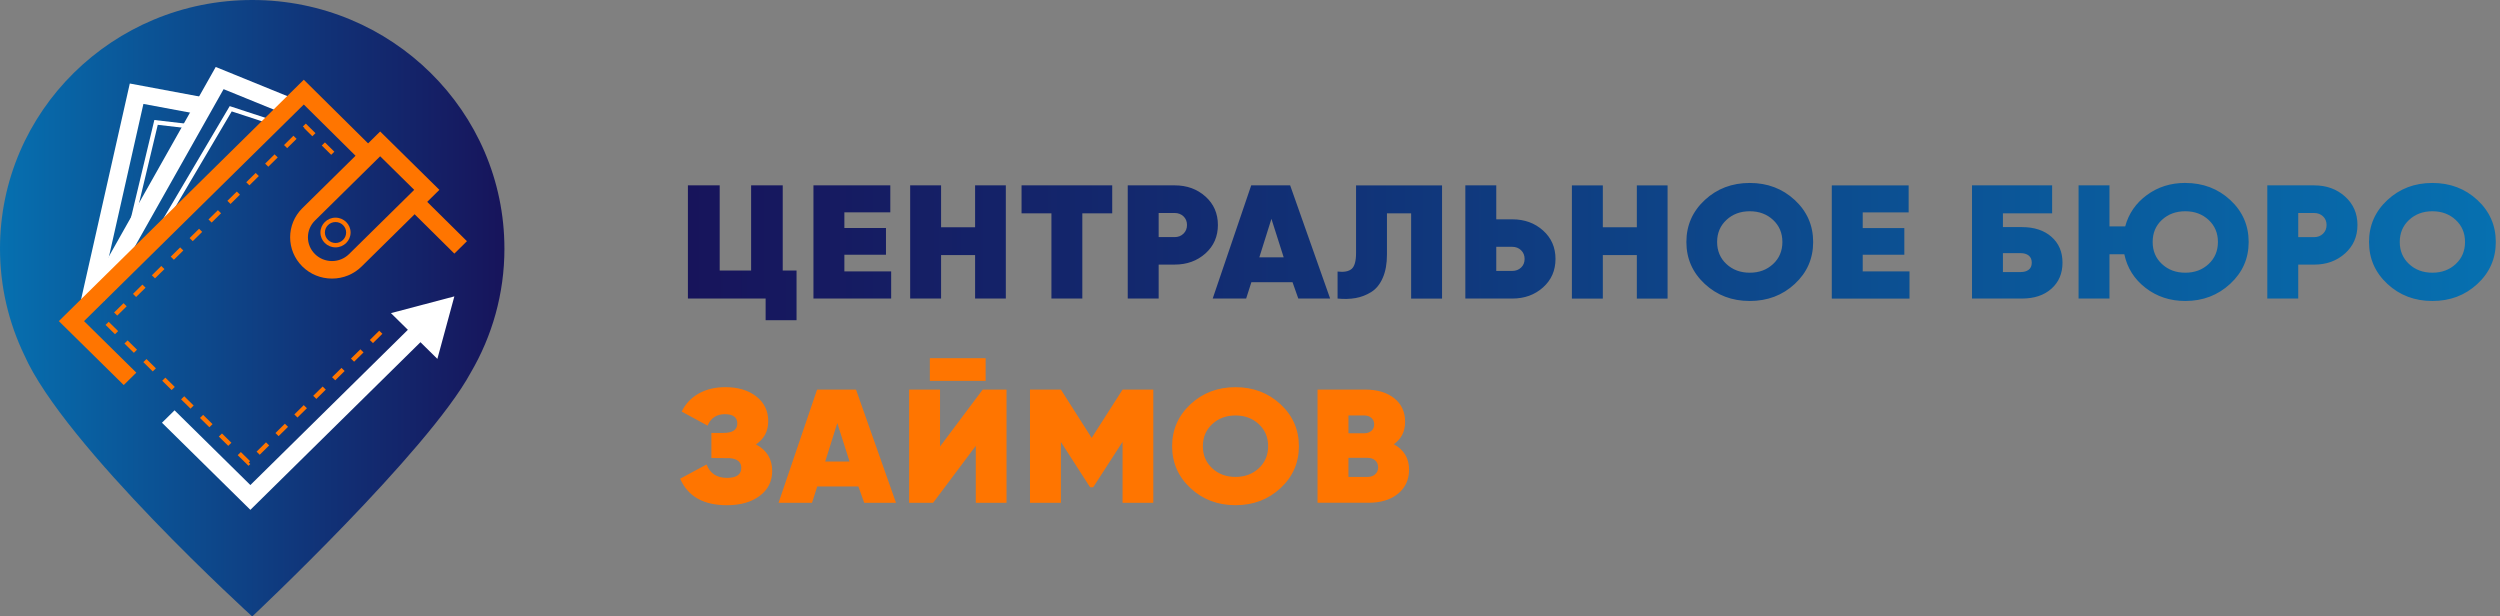 <svg width="219" height="54" viewBox="0 0 219 54" fill="none" xmlns="http://www.w3.org/2000/svg">
<rect x="0" y="0" width="219" height="54" fill="#808080" stroke="none"/>
<g clip-path="url(#clip0_2_25548)">
<path d="M68.567 23.701H69.778V28.05H67.069V26.152H60.261V16.236H63.045V23.701H65.798V16.236H68.567V23.701ZM73.967 23.772H78.066V26.152H71.258V16.236H77.991V18.601H73.967V19.975H77.612V22.312H73.967V23.771V23.772ZM85.418 16.237H88.111V26.153H85.418V22.343H82.438V26.153H79.73V16.237H82.438V19.906H85.418V16.237ZM97.43 16.237V18.688H94.812V26.153H92.105V18.688H89.488V16.237H97.43ZM102.905 16.237C103.974 16.237 104.871 16.564 105.598 17.215C106.325 17.867 106.688 18.697 106.688 19.707C106.688 20.717 106.325 21.549 105.598 22.2C104.871 22.851 103.974 23.177 102.905 23.177H101.499V26.152H98.79V16.236H102.905V16.237ZM102.905 20.77C103.208 20.77 103.463 20.671 103.67 20.472C103.877 20.273 103.981 20.018 103.981 19.707C103.981 19.396 103.877 19.143 103.67 18.949C103.463 18.756 103.208 18.658 102.905 18.658H101.499V20.769H102.905V20.77ZM113.732 26.153L113.225 24.722H109.62L109.163 26.153H106.232L109.606 16.237H113.017L116.52 26.153H113.732ZM110.317 22.542H112.451L111.377 19.171L110.317 22.542ZM117.171 26.153V23.788C117.736 23.855 118.147 23.777 118.404 23.555C118.661 23.333 118.79 22.873 118.79 22.173V16.239H126.324V26.155H123.615V18.689H121.498V22.287C121.498 23.1 121.375 23.786 121.127 24.347C120.881 24.91 120.542 25.322 120.113 25.587C119.684 25.852 119.229 26.027 118.745 26.111C118.261 26.195 117.736 26.211 117.171 26.153ZM132.479 19.213C133.548 19.213 134.445 19.54 135.172 20.191C135.899 20.842 136.262 21.673 136.262 22.683C136.262 23.693 135.899 24.525 135.172 25.176C134.445 25.827 133.548 26.153 132.479 26.153H128.364V16.237H131.073V19.212H132.479V19.213ZM132.479 23.732C132.782 23.732 133.037 23.636 133.244 23.442C133.45 23.249 133.555 22.995 133.555 22.683C133.555 22.371 133.45 22.116 133.244 21.919C133.037 21.721 132.782 21.622 132.479 21.622H131.073V23.732H132.479ZM143.387 16.239H146.08V26.155H143.387V22.344H140.407V26.155H137.698V16.239H140.407V19.908H143.387V16.239ZM157.221 24.873C156.147 25.869 154.832 26.366 153.279 26.366C151.726 26.366 150.412 25.869 149.339 24.873C148.265 23.877 147.727 22.651 147.727 21.198C147.727 19.745 148.265 18.518 149.339 17.521C150.412 16.525 151.726 16.027 153.279 16.027C154.832 16.027 156.145 16.526 157.221 17.521C158.294 18.517 158.832 19.743 158.832 21.198C158.832 22.652 158.296 23.877 157.221 24.873ZM151.237 23.131C151.781 23.636 152.462 23.889 153.279 23.889C154.096 23.889 154.777 23.637 155.321 23.131C155.865 22.626 156.137 21.981 156.137 21.198C156.137 20.414 155.865 19.77 155.321 19.264C154.777 18.759 154.096 18.506 153.279 18.506C152.462 18.506 151.781 18.759 151.237 19.264C150.693 19.77 150.42 20.414 150.42 21.198C150.42 21.981 150.693 22.626 151.237 23.131ZM163.174 23.776H167.273V26.155H160.465V16.239H167.198V18.604H163.174V19.978H166.819V22.315H163.174V23.774V23.776ZM177.12 19.894C178.2 19.894 179.062 20.177 179.707 20.744C180.352 21.311 180.675 22.066 180.675 23.009C180.675 23.953 180.352 24.714 179.707 25.289C179.062 25.866 178.2 26.153 177.12 26.153H172.748V16.237H179.767V18.688H175.456V19.892H177.12V19.894ZM177.014 23.831C177.308 23.831 177.541 23.763 177.717 23.626C177.894 23.49 177.982 23.285 177.982 23.011C177.982 22.738 177.894 22.529 177.717 22.388C177.541 22.247 177.306 22.175 177.014 22.175H175.456V23.833H177.014V23.831ZM191.431 16.027C192.984 16.027 194.298 16.526 195.372 17.521C196.445 18.517 196.983 19.743 196.983 21.198C196.983 22.652 196.444 23.864 195.364 24.865C194.284 25.866 192.973 26.366 191.431 26.366C190.101 26.366 188.94 25.984 187.952 25.219C186.963 24.455 186.343 23.473 186.091 22.273H184.79V26.153H182.082V16.237H184.79V19.835H186.167C186.47 18.711 187.102 17.794 188.065 17.086C189.029 16.377 190.15 16.024 191.431 16.024V16.027ZM189.39 23.131C189.934 23.636 190.615 23.889 191.431 23.889C192.248 23.889 192.929 23.637 193.473 23.131C194.017 22.626 194.29 21.981 194.29 21.198C194.29 20.414 194.017 19.77 193.473 19.264C192.929 18.759 192.248 18.506 191.431 18.506C190.615 18.506 189.934 18.756 189.39 19.257C188.846 19.757 188.573 20.404 188.573 21.198C188.573 21.992 188.846 22.626 189.39 23.131ZM202.732 16.239C203.801 16.239 204.698 16.565 205.425 17.216C206.151 17.869 206.514 18.699 206.514 19.709C206.514 20.719 206.151 21.55 205.425 22.201C204.698 22.852 203.801 23.179 202.732 23.179H201.325V26.153H198.616V16.237H202.732V16.239ZM202.732 20.772C203.034 20.772 203.29 20.672 203.496 20.473C203.703 20.274 203.807 20.02 203.807 19.709C203.807 19.398 203.703 19.145 203.496 18.951C203.29 18.758 203.034 18.66 202.732 18.66H201.325V20.77H202.732V20.772ZM217.019 24.873C215.946 25.869 214.631 26.366 213.078 26.366C211.525 26.366 210.211 25.869 209.138 24.873C208.064 23.877 207.526 22.651 207.526 21.198C207.526 19.745 208.064 18.518 209.138 17.521C210.211 16.525 211.525 16.027 213.078 16.027C214.631 16.027 215.944 16.526 217.019 17.521C218.093 18.517 218.631 19.743 218.631 21.198C218.631 22.652 218.095 23.877 217.019 24.873ZM211.036 23.131C211.58 23.636 212.261 23.889 213.078 23.889C213.894 23.889 214.576 23.637 215.12 23.131C215.664 22.626 215.936 21.981 215.936 21.198C215.936 20.414 215.664 19.77 215.12 19.264C214.576 18.759 213.894 18.506 213.078 18.506C212.261 18.506 211.58 18.759 211.036 19.264C210.492 19.77 210.219 20.414 210.219 21.198C210.219 21.981 210.492 22.626 211.036 23.131Z" fill="url(#paint0_linear_2_25548)"/>
<path d="M66.222 38.931C67.17 39.432 67.644 40.206 67.644 41.255C67.644 42.16 67.282 42.888 66.555 43.436C65.828 43.983 64.871 44.257 63.68 44.257C61.623 44.257 60.256 43.483 59.581 41.934L61.896 40.687C62.198 41.471 62.793 41.862 63.68 41.862C64.518 41.862 64.936 41.57 64.936 40.984C64.936 40.474 64.598 40.191 63.922 40.134L62.318 40.12V37.924H63.362C64.179 37.924 64.587 37.651 64.587 37.104C64.587 36.557 64.224 36.282 63.498 36.282C62.771 36.282 62.268 36.617 61.986 37.287L59.717 36.055C60.038 35.385 60.53 34.861 61.192 34.482C61.853 34.105 62.637 33.915 63.545 33.915C64.655 33.915 65.557 34.187 66.254 34.729C66.949 35.272 67.297 35.993 67.297 36.889C67.297 37.786 66.939 38.439 66.224 38.93L66.222 38.931ZM75.703 44.044L75.195 42.613H71.591L71.133 44.044H68.202L71.576 34.128H74.987L78.49 44.044H75.703ZM72.288 40.432H74.421L73.347 37.062L72.288 40.432ZM85.478 44.044V39.057L81.741 44.044H79.638V34.128H82.347V39.115L86.084 34.128H88.171V44.044H85.478ZM81.454 33.364V31.381H86.341V33.364H81.454ZM101.029 34.128V44.044H98.336V38.704L95.764 42.684H95.492L92.936 38.718V44.044H90.227V34.128H92.936L95.629 38.362L98.338 34.128H101.031H101.029ZM112.171 42.762C111.098 43.758 109.783 44.255 108.23 44.255C106.677 44.255 105.363 43.758 104.29 42.762C103.216 41.766 102.678 40.54 102.678 39.087C102.678 37.634 103.216 36.408 104.29 35.41C105.363 34.414 106.677 33.917 108.23 33.917C109.783 33.917 111.096 34.416 112.171 35.41C113.245 36.406 113.783 37.632 113.783 39.087C113.783 40.541 113.247 41.766 112.171 42.762ZM106.188 41.02C106.732 41.525 107.413 41.778 108.23 41.778C109.046 41.778 109.728 41.526 110.271 41.02C110.815 40.515 111.088 39.87 111.088 39.087C111.088 38.303 110.815 37.659 110.271 37.154C109.728 36.648 109.046 36.395 108.23 36.395C107.413 36.395 106.732 36.648 106.188 37.154C105.644 37.659 105.371 38.303 105.371 39.087C105.371 39.87 105.644 40.515 106.188 41.02ZM122.103 38.916C122.991 39.407 123.434 40.148 123.434 41.139C123.434 42.017 123.11 42.721 122.466 43.25C121.821 43.778 120.958 44.042 119.878 44.042H115.416V34.127H119.591C120.651 34.127 121.497 34.38 122.133 34.885C122.768 35.39 123.087 36.077 123.087 36.945C123.087 37.814 122.759 38.432 122.103 38.914V38.916ZM119.516 36.395H118.125V37.954H119.516C119.758 37.954 119.962 37.886 120.129 37.749C120.296 37.612 120.378 37.421 120.378 37.175C120.378 36.93 120.298 36.751 120.135 36.608C119.974 36.467 119.766 36.395 119.516 36.395ZM119.803 41.778C120.075 41.778 120.296 41.7 120.468 41.545C120.64 41.39 120.725 41.188 120.725 40.942C120.725 40.697 120.64 40.484 120.468 40.333C120.296 40.182 120.075 40.106 119.803 40.106H118.123V41.777H119.803V41.778Z" fill="#FF7500"/>
<path d="M44.187 21.776C44.187 9.75 34.294 0 22.094 0C9.894 0 0 9.75 0 21.776C0 25.107 0.762 28.262 2.119 31.085C5.599 39.021 22.094 54.002 22.094 54.002C22.094 54.002 37.49 39.548 41.235 32.645C43.11 29.446 44.188 25.737 44.188 21.776H44.187Z" fill="url(#paint1_linear_2_25548)"/>
<path d="M9.139 26.337L7.776 25.591L18.898 5.866L25.64 8.612L25.044 10.032L19.587 7.81L9.139 26.337Z" fill="white"/>
<path d="M8.579 26.761L7.058 26.427L11.37 7.316L17.995 8.553L17.705 10.062L12.563 9.103L8.579 26.761Z" fill="white"/>
<path d="M13.53 21.227L13.192 21.033L20.122 9.296L23.967 10.555L23.845 10.92L20.299 9.759L13.53 21.227Z" fill="white"/>
<path d="M11.373 21.174L10.993 21.086L13.521 10.511L16.923 10.91L16.877 11.291L13.82 10.934L11.373 21.174Z" fill="white"/>
<path d="M21.932 44.662L14.188 37.031L15.291 35.945L21.932 42.49L36.324 28.305L37.426 29.392L21.932 44.662Z" fill="white"/>
<path d="M34.246 27.43L39.802 25.963L38.314 31.438L34.246 27.43Z" fill="white"/>
<path d="M37.024 17.289L40.904 21.129L39.802 22.217L35.961 18.413L37.024 17.289Z" fill="#FF7500"/>
<path d="M32.949 13.257L26.612 6.984L5.155 28.13L10.838 33.73L11.941 32.644L7.361 28.13L26.612 9.156L31.631 14.126L32.949 13.257Z" fill="#FF7500"/>
<path d="M29.083 24.403C28.104 24.403 27.182 24.027 26.489 23.345C25.059 21.936 25.059 19.642 26.489 18.233L33.302 11.518L38.49 16.631L31.677 23.345C30.985 24.027 30.062 24.403 29.083 24.403ZM33.302 13.69L27.592 19.319C26.769 20.13 26.769 21.448 27.592 22.259C27.991 22.652 28.52 22.868 29.083 22.868C29.646 22.868 30.176 22.652 30.575 22.259L36.285 16.631L33.302 13.69Z" fill="#FF7500"/>
<path d="M29.391 21.67C28.662 21.67 28.069 21.086 28.069 20.368C28.069 19.65 28.662 19.066 29.391 19.066C30.119 19.066 30.712 19.65 30.712 20.368C30.712 21.086 30.119 21.67 29.391 21.67ZM29.391 19.451C28.877 19.451 28.46 19.863 28.46 20.368C28.46 20.873 28.878 21.286 29.391 21.286C29.903 21.286 30.322 20.874 30.322 20.368C30.322 19.861 29.905 19.451 29.391 19.451Z" fill="#FF7500"/>
<path d="M21.769 40.804L20.823 39.871L21.099 39.599L21.908 40.397L21.788 40.515L21.925 40.65L21.769 40.804ZM22.751 39.836L22.476 39.564L23.302 38.749L23.578 39.021L22.751 39.836ZM19.995 39.057L19.169 38.243L19.445 37.971L20.271 38.785L19.995 39.057ZM24.405 38.206L24.129 37.934L24.956 37.119L25.232 37.391L24.405 38.206ZM18.343 37.427L17.517 36.613L17.793 36.341L18.619 37.155L18.343 37.427ZM26.059 36.575L25.783 36.304L26.61 35.489L26.885 35.761L26.059 36.575ZM16.689 35.797L15.863 34.983L16.139 34.711L16.965 35.525L16.689 35.797ZM27.713 34.945L27.437 34.673L28.264 33.859L28.539 34.131L27.713 34.945ZM15.035 34.167L14.209 33.353L14.485 33.081L15.311 33.895L15.035 34.167ZM29.366 33.315L29.09 33.043L29.916 32.229L30.192 32.501L29.366 33.315ZM13.381 32.537L12.555 31.723L12.831 31.451L13.657 32.265L13.381 32.537ZM31.02 31.685L30.744 31.413L31.57 30.599L31.846 30.871L31.02 31.685ZM11.727 30.907L10.901 30.092L11.177 29.82L12.003 30.635L11.727 30.907ZM32.672 30.055L32.396 29.783L33.222 28.969L33.498 29.241L32.672 30.055ZM10.073 29.277L9.247 28.462L9.523 28.19L10.349 29.005L10.073 29.277ZM10.27 27.646L9.994 27.375L10.821 26.56L11.097 26.832L10.27 27.646ZM11.924 26.016L11.648 25.744L12.475 24.93L12.751 25.202L11.924 26.016ZM13.578 24.386L13.302 24.114L14.129 23.3L14.404 23.572L13.578 24.386ZM15.232 22.756L14.956 22.484L15.782 21.67L16.058 21.942L15.232 22.756ZM16.886 21.126L16.61 20.854L17.436 20.04L17.712 20.312L16.886 21.126ZM18.54 19.496L18.264 19.224L19.09 18.41L19.366 18.682L18.54 19.496ZM20.194 17.866L19.918 17.594L20.744 16.78L21.02 17.052L20.194 17.866ZM21.848 16.236L21.572 15.964L22.398 15.15L22.674 15.421L21.848 16.236ZM23.502 14.606L23.226 14.334L24.052 13.52L24.328 13.791L23.502 14.606ZM29.014 13.561L28.188 12.747L28.464 12.475L29.29 13.29L29.014 13.561ZM25.156 12.977L24.88 12.705L25.706 11.891L25.982 12.163L25.156 12.977ZM27.36 11.933L26.651 11.234L26.671 11.213L26.534 11.078L26.788 10.828L27.636 11.664L27.36 11.936V11.933Z" fill="#FF7500"/>
</g>
<defs>
<linearGradient id="paint0_linear_2_25548" x1="60.262" y1="22.037" x2="218.634" y2="22.037" gradientUnits="userSpaceOnUse">
<stop stop-color="#17145B"/>
<stop offset="0.35" stop-color="#113176"/>
<stop offset="1" stop-color="#0670B0"/>
</linearGradient>
<linearGradient id="paint1_linear_2_25548" x1="0" y1="27" x2="44.187" y2="27" gradientUnits="userSpaceOnUse">
<stop stop-color="#0670B0"/>
<stop offset="0.65" stop-color="#113176"/>
<stop offset="1" stop-color="#17145B"/>
</linearGradient>
<clipPath id="clip0_2_25548">
<rect width="218.634" height="54" fill="white"/>
</clipPath>
</defs>
</svg>
